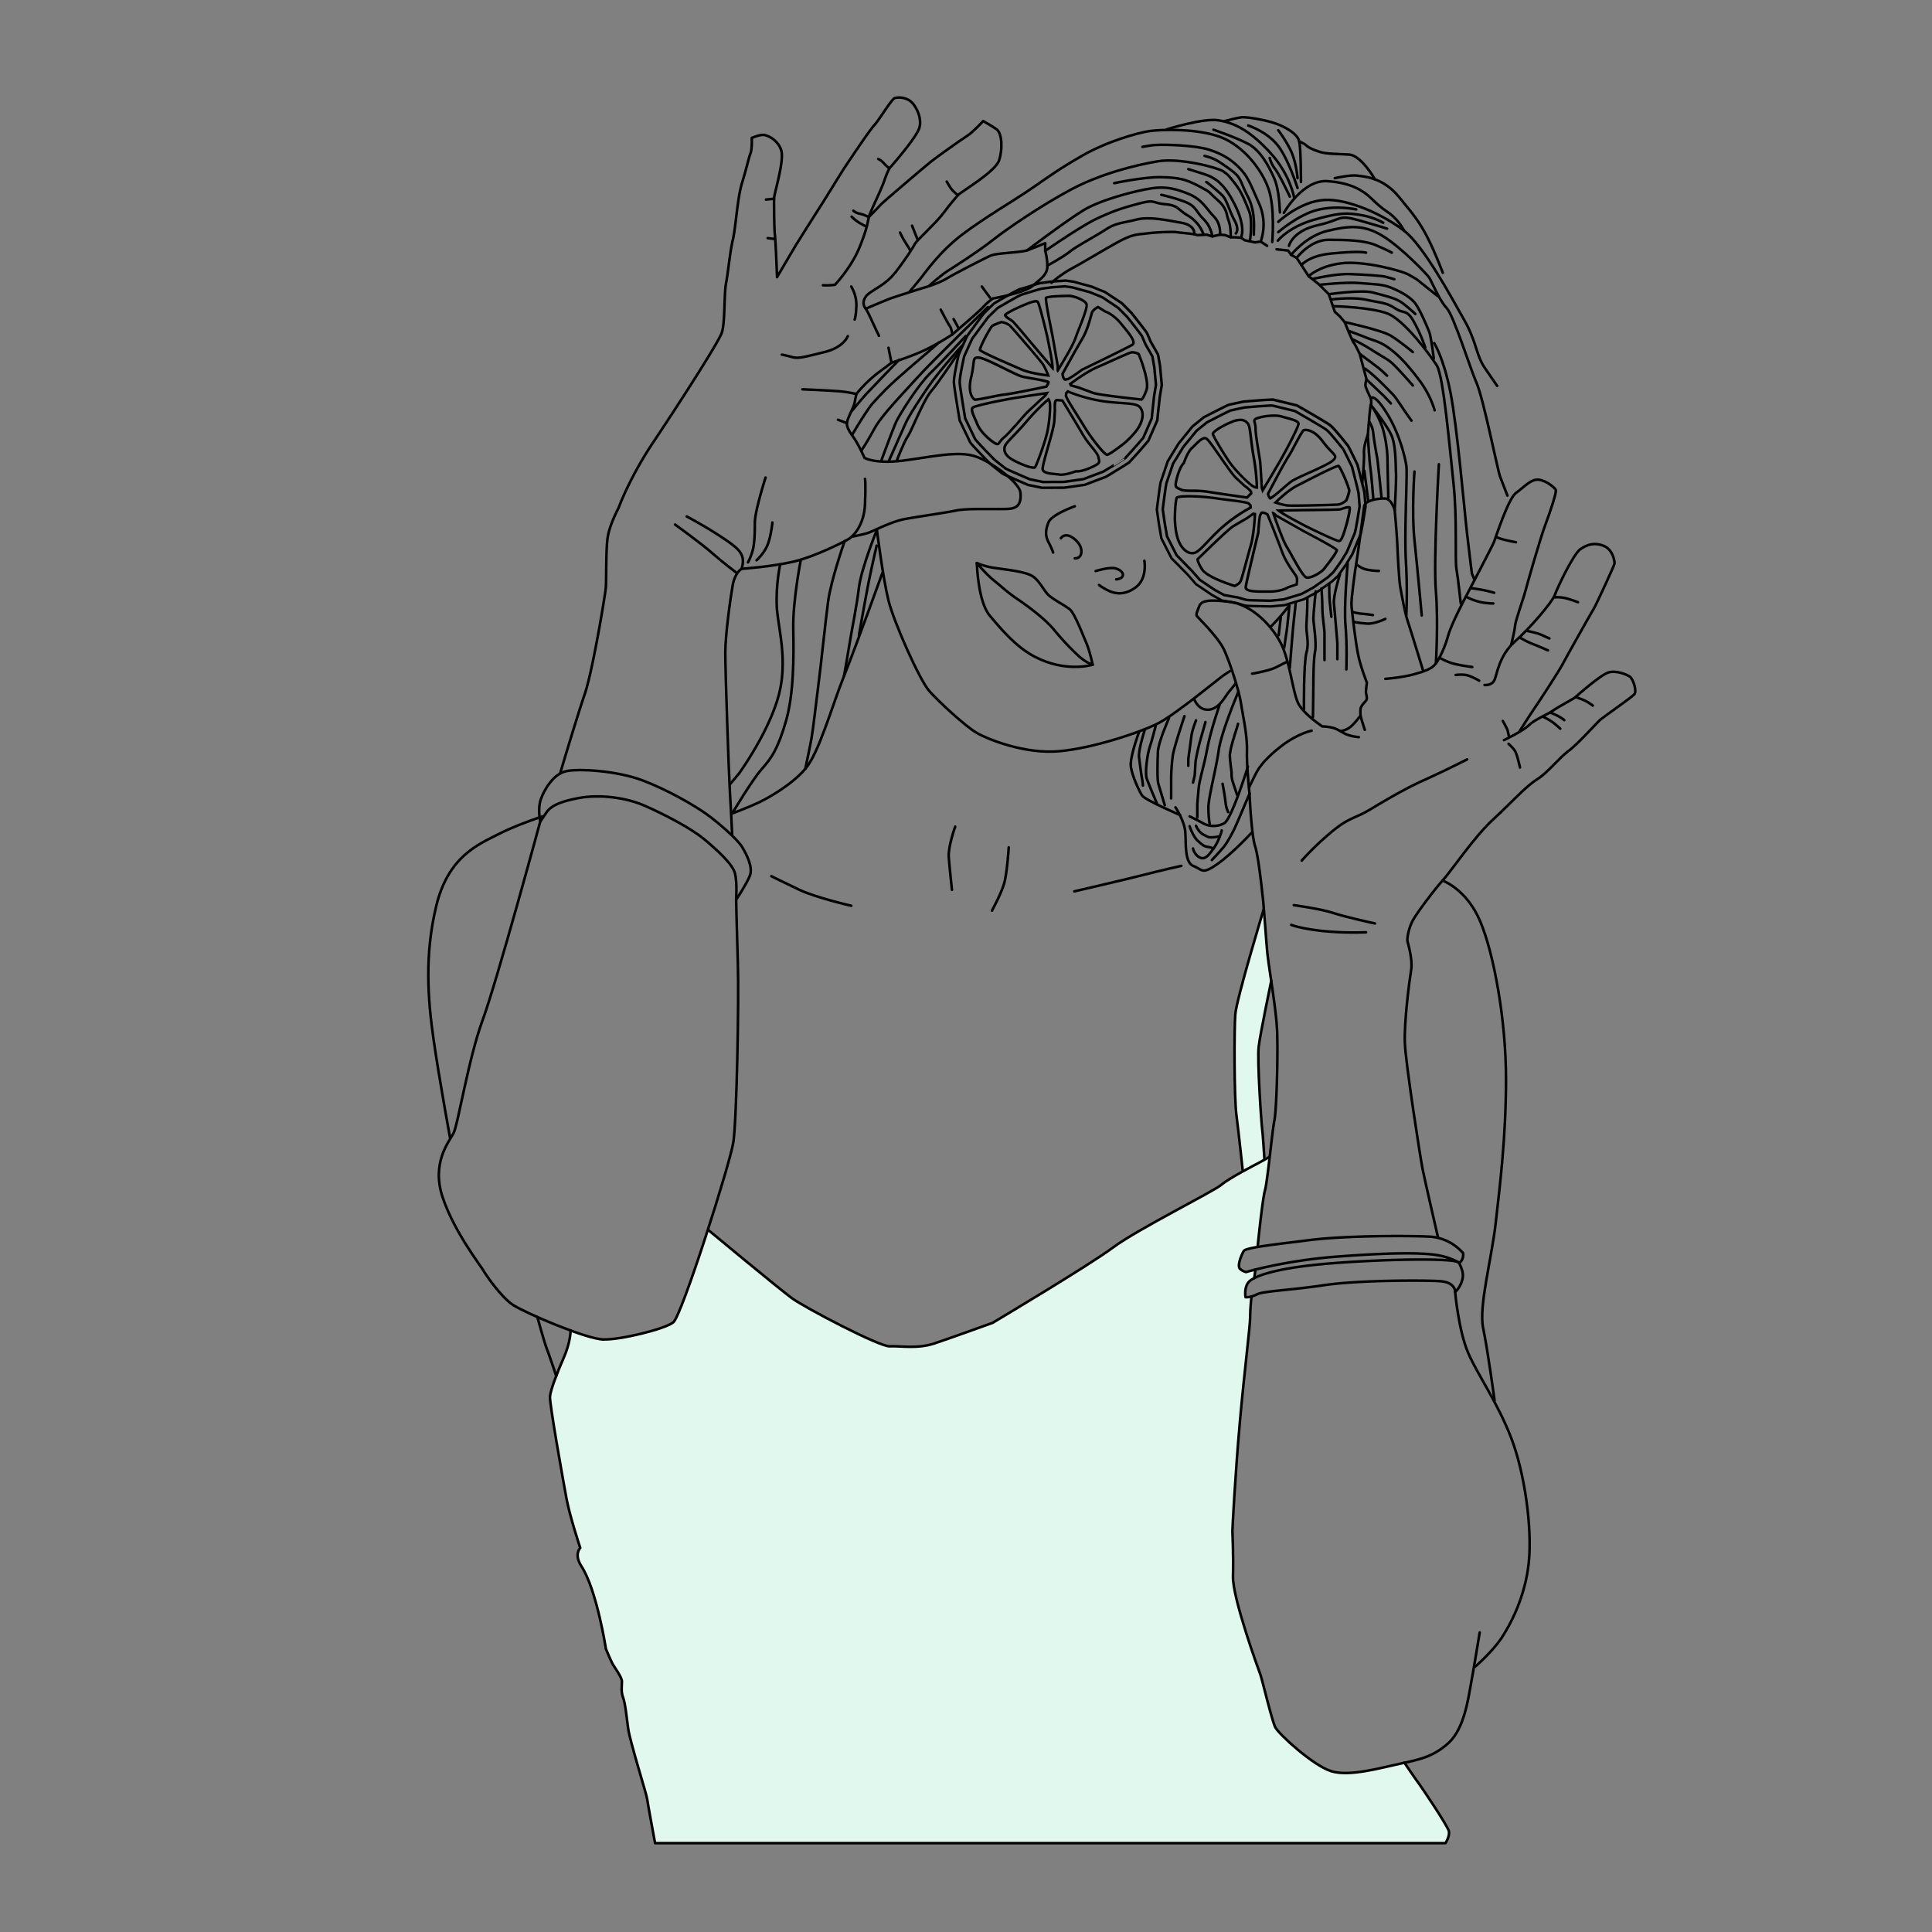 <?xml version="1.0" encoding="UTF-8"?> <svg xmlns="http://www.w3.org/2000/svg" id="Hintergrund" viewBox="0 0 1500 1500"><rect x="0" y="0" width="1500" height="1500" fill="#808080" stroke="none"/><defs><style>.cls-1{fill:#e0f8ee;}.cls-2{fill:none;stroke:#000;stroke-linecap:round;stroke-linejoin:round;stroke-width:2px;}</style></defs><g id="C-Vitamine-Wirkung"><path class="cls-1" d="M1124.89,1421.93c-.88-4-20.83-33.7-23.49-37.24s-11.09-16-11.09-16l-3.55.88c-14.63,3.11-39,10.2-53.2,5.77s-40.79-28.82-43.46-34.14-10.19-37.25-11.52-40.8-21.73-59.41-21.29-76.26-.44-33.25-.44-35.47,2.22-44.34,5.76-84.24,8-74.49,8-81.59a141.26,141.26,0,0,1,1.33-16.4l-4.33.77-.88-3.43,1.77-7.32,5.32-4.1.89-6.76-7.21,2-5.32-3,.44-5.54,3.66-8.65L976.58,968s3.55-36.69,5.54-43.67l3.11-25.61-3.51,1.93,0-.6s-1.33-21.28-1.77-23.5-3.57-47.12-2.86-61.44l1.42-10.38s3.76-18.52,4.32-22.84,4.43-19.06,4.43-19.06a120.36,120.36,0,0,0-2-12.75c-1.22-5.1-3.88-43-3.88-43s-6.43,20.4-10.2,32.7-12.08,47.89-12.08,47.89l0,.26,0,0c-.89,12-.89,64.29.88,78s4.88,43,4.88,43l.31.66c-6.31,3.48-13.54,7.71-16.71,10.43-6.21,5.32-65.18,34.58-84.25,48.77s-93.55,58.53-93.55,58.53-31.93,11.52-45.23,16-26.6,1.77-34.58,2.22-66.07-30.15-75.82-37.25-64.74-52.76-64.74-52.76L549,957c-10.88,33.69-22.72,67.12-26.2,69.9-6.65,5.32-41.23,13.75-54.53,13.3-4.66-.15-13.39-2.7-23.2-6.21l-2.08-.88c0,1.77-.44,10.2-5.32,21.28s-10.19,24.83-10.64,30.15,10.2,65.18,12.86,79.37S450.5,1202,450.5,1202s-5.1,5,.89,14.19c12,18.45,19.06,64.29,19.06,64.29s3.55,8.43,4.88,11.09,7.54,10.64,7.54,14.18-.89,7.54.89,12.42,2.66,14.63,4,24.39,14.18,50.54,14.63,54.09,6.21,34.58,6.21,34.58h613.64S1125.78,1425.92,1124.89,1421.93Z"></path><path d="M827.19,218.81l6.18.87,14,3.84,10.12,4.11,12.84,8.56,7.39,7.46s11.18,14.06,11.82,15.31,2.88,6.66,2.88,6.66l5.71,10,1.53,8.61L901,298.77l-1.57,9.39-1.24,11.4-.66,6.53-6.87,15.7-7.56,8.69-7.23,7.92s-17.23,10.85-18.14,11.1-15.72,5.92-15.72,5.92l-15.8,2.22-17.06.08-10.72-2.21s-18.55-8-19.53-8.65-9.23-7.33-9.23-7.33-15-15.27-15.64-16.71-8-16.69-8-16.69-4.13-24.56-4.44-29S745,277.05,745,276.5s6.73-15.12,6.73-15.12,12-16.43,12.88-17.41,7.81-7.6,7.81-7.6,17.63-10.51,20-11,14.71-4.56,15.63-4.62,8.45-1.15,8.45-1.15l5.72-.4,5-.35m0-2h-.14l-5,.34-5.72.41h-.14c-2.89.42-7.69,1.09-8.31,1.13s-1.87.41-8,2.32c-3.2,1-6.82,2.1-7.9,2.35-2.49.56-16.38,8.77-20.58,11.27a1.91,1.91,0,0,0-.35.27c-.72.68-7.06,6.71-7.95,7.74s-11,14.78-13,17.54a1.38,1.38,0,0,0-.2.33c-6.16,13.25-6.87,15.16-6.92,15.86-.05.36-.31,1.58-.56,2.76-1.48,7.05-3,14.85-2.81,18.13.31,4.47,4.29,28.18,4.46,29.18a2,2,0,0,0,.17.54c.08.16,7.38,15.25,8,16.65s9.08,10.2,16,17.28l.18.16c.85.68,8.34,6.72,9.35,7.41s12.87,5.84,19.87,8.85a2.4,2.4,0,0,0,.38.12l10.73,2.21a1.81,1.81,0,0,0,.4,0h0l17.06-.08a1.23,1.23,0,0,0,.27,0l15.8-2.22a1.7,1.7,0,0,0,.43-.11c5.59-2.14,14.75-5.62,15.55-5.86.31-.09,1.18-.33,18.67-11.34a1.9,1.9,0,0,0,.41-.34l7.23-7.93,7.59-8.72a2.08,2.08,0,0,0,.32-.51l6.88-15.69a2.1,2.1,0,0,0,.15-.61l.66-6.53,1.23-11.33L903,299.1a1.8,1.8,0,0,0,0-.52L901.64,284a.78.78,0,0,0,0-.16l-1.53-8.61a2,2,0,0,0-.23-.64l-5.65-9.88c-.39-.94-2.27-5.47-2.9-6.69s-8.64-11.37-12-15.64a2.09,2.09,0,0,0-.14-.17l-7.39-7.45a1.53,1.53,0,0,0-.31-.26L858.59,226a1.55,1.55,0,0,0-.36-.19l-10.11-4.11-.23-.08-14-3.84-.25-.05-6.19-.87-.27,0Z"></path><path class="cls-2" d="M832.83,223.19l13.38,3.67,9.66,3.93L868.14,239l7.06,7.13s10.69,13.43,11.3,14.62,2.75,6.37,2.75,6.37l5.45,9.54,1.47,8.23,1.32,13.91-1.49,9-1.19,10.9-.63,6.24-6.57,15-7.21,8.31-6.92,7.57S857,366.11,856.15,366.35s-15,5.66-15,5.66L826,374.13l-16.29.07-10.25-2.11s-17.73-7.62-18.66-8.27-8.82-7-8.82-7-14.31-14.59-14.94-16-7.67-15.94-7.67-15.94-3.95-23.47-4.25-27.71,3.27-19.19,3.23-19.72S754.81,263,754.81,263s11.48-15.69,12.3-16.63,7.47-7.26,7.47-7.26,16.84-10,19.11-10.55,14-4.35,14.93-4.42,8.08-1.09,8.08-1.09l5.47-.39,4.76-.33Z"></path><path d="M852.55,239.55l5.11,3.19a1.74,1.74,0,0,0,.48.22c.05,0,5.64,1.78,11.58,9.1l1.63,2c3.61,4.41,8.1,9.89,7.7,12.13,0,.15-.07.43-.63.76-4.64,2.74-38.22,18.95-38.56,19.11a3.37,3.37,0,0,0-.32.19c-4.3,3.17-9.66,6.79-10.94,7.19a8.94,8.94,0,0,0-1.33.23l-.1,0c-.07-.08-.16-.2-.28-.37a5.83,5.83,0,0,1-.86-2.89c1.54-2.8,10-18.29,14.85-26.42,3.74-6.28,5.67-13.13,6.94-17.67a30.15,30.15,0,0,1,1.27-4,12,12,0,0,1,3.46-2.82m.05-2.33s-3.93,2.05-5.21,4.09-2.84,12.6-8.23,21.66S824,289.91,824,289.91a7.93,7.93,0,0,0,1.2,4.52c.7,1,1.17,1.3,1.69,1.3s1.06-.25,1.92-.31c1.77-.12,11.88-7.57,11.88-7.57s33.94-16.37,38.71-19.19-1.76-10-8.17-17.86-12.55-9.75-12.55-9.75l-6.12-3.83Z"></path><path d="M879.26,274.51h0a10.41,10.41,0,0,1,4,1.07c2.53,6.14,7.83,21.12,5.94,26.72-1.53,4.5-2.73,6.25-3.26,6.86-9.67-1-33-3.63-37-5.1-5.27-1.93-11.27-4.17-11.27-4.17l-.17-.05-5.27-1.46c3.51-2.6,12.92-9.35,20.23-12.46,3.69-1.57,8-3.52,12.16-5.39,6-2.71,12.22-5.52,13.86-5.92a3,3,0,0,1,.83-.1m0-2a5.66,5.66,0,0,0-1.31.15c-3,.74-16.86,7.39-26.32,11.42s-22.08,13.77-22.08,13.77l1.22,2.22,6.15,1.7s6,2.23,11.28,4.17,38.29,5.29,38.29,5.29,1.92-.49,4.56-8.29-6.27-28.8-6.27-28.8a13.09,13.09,0,0,0-5.52-1.63Z"></path><path d="M829.33,305.07a119.94,119.94,0,0,0,27.8,7.53c5.22.68,9.66,1,13.58,1.28,6.62.48,11.4.82,13.25,2.6,2.94,2.83,2.83,8.15-.3,13.9-3.38,6.21-11.42,12.95-11.47,13-4.75,3.78-10.73,8-12.6,8.64-2.51-1.19-12.09-13.1-17.9-22.94-1.45-2.45-3.33-5.42-5.15-8.29-3-4.77-7.56-11.95-7.88-13.63l.12-1.51.55-.57m-.5-2.38-2,2.09-.19,2.31c-.19,2.32,8.68,15.17,13.3,23s16.39,24,19.6,24h.16c3-.57,13.72-9.12,13.72-9.12s8.37-7,12-13.6,3.53-12.83-.08-16.3-12.93-2.46-28-4.42a118.3,118.3,0,0,1-28.56-7.92Z"></path><path d="M820.66,311.59l3.6.32c2.32,3.8,11.66,19.17,15.5,25.81a81.21,81.21,0,0,0,7.13,9.91c2.34,2.91,4.54,5.65,4.87,7.24.1.48.21.93.31,1.35a5.3,5.3,0,0,1,.29,2.38c-.16.38-.78,1-2.87,2.11-7.63,3.85-11.73,4.26-13.14,4.26-.28,0-.44,0-.5,0a1.56,1.56,0,0,0-.41-.06,1.87,1.87,0,0,0-.71.16c-.07,0-6.42,2.48-10.84,2.48a8,8,0,0,1-1.26-.09c-1-.14-2-.24-3.2-.35-3.53-.34-8.86-.86-8.93-3s2.16-9.88,4.13-16.8c2.33-8.2,4.73-16.67,4.94-20.52.38-7,.48-8.32.48-8.33v-.28a22.72,22.72,0,0,1,.23-6.23l.38-.37m-.35.3h0m-.39-2.38-1.17,1.15c-1.16,1.14-.7,7.67-.7,7.67s-.09,1.24-.48,8.36-9.22,32.72-9.07,37.5,9,4.51,13.84,5.23a9.59,9.59,0,0,0,1.55.11c4.87,0,11.56-2.62,11.56-2.62a5,5,0,0,0,.9.06c1.75,0,6.17-.51,14-4.47,5.3-2.68,4.13-4.19,3.33-8s-7.79-10.09-12.23-17.76-16-26.7-16-26.7l-5.52-.5Z"></path><path d="M813.75,311.56a9.74,9.74,0,0,1,.33,1.16c.66,2.87-.28,15.25-2.05,23-1.7,7.49-7.58,23.69-9.15,26.33a2.22,2.22,0,0,1-.44,0c-2.8,0-9.63-2.57-15.56-5.85-4.85-2.68-6.89-6-5.74-9.36.54-1.59,3.23-4.41,6.64-8,2.79-2.93,6.26-6.56,10.2-11.18a165.5,165.5,0,0,1,15.77-16.14m.26-2.87a158.44,158.44,0,0,0-17.55,17.71c-9.33,10.93-16,16.36-17.22,19.81s-.15,8,6.67,11.76c5.44,3,12.9,6.1,16.53,6.1a2.27,2.27,0,0,0,1.93-.66c1.62-2.24,7.85-19.51,9.61-27.25s2.82-20.58,2-23.89-2-3.58-2-3.58Z"></path><path d="M810.72,306.48c-2.34,2.16-13.12,12.11-14.79,13.86-.52.54-1.68,1.88-3.3,3.73-4.16,4.74-11.12,12.69-13.8,14.85a17.48,17.48,0,0,0-3.51,3.82,5,5,0,0,1-.77,1,.51.51,0,0,1-.17,0l-.25,0c-1.87-.29-11.57-8-14.19-14.33-.53-1.29-1.09-2.53-1.62-3.73-1.46-3.28-3.46-7.77-2.33-8.47,2.68-1.66,23.8-5.94,33.45-7.43,7.61-1.18,9.52-1.52,9.84-1.58l11.44-1.69m4.19-2.64-16,2.36s-1.4.27-9.82,1.57-31,5.71-34.19,7.71.38,7.95,3.15,14.67,12.94,15.22,15.8,15.55l.49,0c2.32,0,2.08-2.33,5.7-5.25,3.86-3.1,15.48-16.86,17.3-18.75s15.13-14.18,15.13-14.18l2.4-3.71Z"></path><path d="M759,278.65h0l.67,0c3.19.21,12.11,4.63,19.27,8.19,6.56,3.25,12.22,6.06,15.15,6.7,1.93.42,4.53.87,7.28,1.35a106.8,106.8,0,0,1,11.48,2.37,10.63,10.63,0,0,1-1.11,2c-4.35.91-26.15,5.45-31.56,6-2.63.26-6.8,1.09-11.22,2-4.64.93-9.89,2-11.84,2H757c-1.51-1.09-4.58-5.8-2.08-15.86a77.35,77.35,0,0,0,1.72-9.88c.6-4.88.74-4.88,2.37-4.88m0-2c-5.39,0-3.13,4.56-6,16.28-3,12.27,1.57,17.26,3.23,18.21a2.22,2.22,0,0,0,.93.14c4,0,17.72-3.42,23.26-4,6.16-.61,32.53-6.18,32.53-6.18s2.6-3.37,2-4.92-14.23-3.26-20.35-4.6-28.31-14.5-34.72-14.94l-.8,0Z"></path><path d="M777.74,251.08c1.1.19,4.33.9,6.24,3,3.11,3.43,23.2,26.45,25.28,29.82a46.94,46.94,0,0,1,3.06,6.39c-4.69-.59-13.45-2-19-4.43-1.62-.73-3.81-1.68-6.35-2.78-7.31-3.17-22.11-9.59-25.07-11.76.79-3.34,7.53-16,9.14-17.5a34.73,34.73,0,0,1,6.69-2.74m-6.68,2.72h0m6.52-4.77s-5.9,1.83-7.75,3.2-10.63,17.76-10,19.84,24.41,11.94,32.64,15.61,22.86,5,22.86,5a65.33,65.33,0,0,0-4.41-9.79c-2.2-3.57-22.62-27-25.5-30.12s-7.88-3.7-7.88-3.7Z"></path><path d="M804.12,234.91h0c.7,0,.82.18.87.25,1.36,2.25,7,25.46,7.35,27.59,0,.28.17.87.42,2.07,1.91,9.21,2.82,14.68,3.21,17.91-3.37-4-8.61-10.1-12.78-15.05l-3-3.54c-9.47-11.26-12.79-15.13-13.78-15.85-.25-.18-.61-.4-1-.68a19.32,19.32,0,0,1-3.85-2.84c1.79-1.52,8.68-5,15.15-7.57,2.81-1.13,5.72-2.29,7.44-2.29m0-2c-2.1,0-5,1.17-8.18,2.43-4.83,1.93-16,7-16.57,9s4.77,4.8,5.89,5.61,9.63,11,16.4,19.06S817.88,288,817.88,288c1.64-1.89-3.27-23.88-3.57-25.63s-6.07-26-7.65-28.35a2.83,2.83,0,0,0-2.54-1.15Z"></path><path d="M830,230.71c3.75,0,11.82,3.4,12.65,5.79.68,2.05-3.55,12.71-5.59,17.84-1.2,3-2.33,5.88-3,7.88-1.48,4.56-8.08,15.74-11.82,21.89-.16-1.08-.73-4.31-2.27-13-.81-4.61-1.74-9.83-1.83-10.44,0-.19-.07-.48-.55-2.81-3.62-17.65-4.51-24-4.53-26,1.37-.46,5.31-1,15.68-1.16l1.16,0H830m0-2h-.14c-3.71.09-17.53.17-18.64,2s4.91,29.6,4.94,30.13,4.1,23.11,4.15,23.82-.61,3.94,1,4.71c0,0,12.44-19.84,14.62-26.55s9.9-23.2,8.57-27-10.73-7.13-14.54-7.13Z"></path><path d="M987.56,311.31a5.18,5.18,0,0,1,1,.05c1.53.41,18,4.39,18,4.39s21.6,12.4,25.22,15,13.35,15.39,13.81,15.71,7.41,14.81,7.41,14.81,5.06,19.71,5.28,21,.91,10.86.91,10.86-3.07,20.29-4.17,22.46-5.81,14.25-6.35,15-4.47,7.26-4.47,7.26l-3.33,4.67-2.89,4.07-4.59,4.23-11.86,8.38-9.6,5.2-14.76,4.49-10.45,1s-18-.28-19.34-.58-7-2-7-2L949,465.33l-7.63-4.28-12.13-8.17L923,445.71l-8-8.19-4.64-4.66-7.76-15.27-1.92-11.35-1.53-10.63s2.55-20.2,2.94-21.06,5.4-15.91,5.4-15.91L915.8,345l10.77-13.23,8.52-6.89s17.94-9.27,19.08-9.59,11.52-2.48,11.52-2.48,17.37-1.53,21.87-1.53m0-2c-4.54,0-21.33,1.47-22,1.54l-.23,0c-1.07.22-10.49,2.18-11.66,2.52s-12.68,6.24-19.45,9.74a1.46,1.46,0,0,0-.33.22l-8.53,6.88-.29.29-10.77,13.24a1.7,1.7,0,0,0-.15.22l-8.31,13.61a1.69,1.69,0,0,0-.19.41c-1.9,5.67-5,15-5.34,15.74-.14.29-.5,1.12-3.09,21.61a2,2,0,0,0,0,.54l1.53,10.62,1.93,11.4a1.91,1.91,0,0,0,.19.57l7.76,15.28a2.19,2.19,0,0,0,.36.5l4.64,4.66,8,8.14,6.22,7.13a1.83,1.83,0,0,0,.39.34l12.12,8.17.14.08,7.63,4.28a1.82,1.82,0,0,0,.64.23l11.21,1.91c1,.3,5.67,1.72,7,2s14.27.54,19.73.62h.21l10.45-1a1.77,1.77,0,0,0,.4-.08l14.76-4.48a2.54,2.54,0,0,0,.38-.16l9.6-5.21a2.12,2.12,0,0,0,.2-.12l11.85-8.38a1.56,1.56,0,0,0,.2-.16l4.59-4.22a1.69,1.69,0,0,0,.28-.32l2.89-4.07,3.33-4.67.08-.13c1.51-2.49,4-6.63,4.39-7.13s.87-1.71,3.31-7.67c1.27-3.1,2.71-6.62,3.2-7.6,1.15-2.28,3.62-18.23,4.35-23.07a1.61,1.61,0,0,0,0-.44c-.07-1-.7-9.7-.93-11.05s-4.46-17.86-5.31-21.16a2.35,2.35,0,0,0-.14-.37c-6.32-13.16-7.35-14.92-7.86-15.41-.24-.27-1-1.24-1.77-2.18-4.51-5.63-9.55-11.78-12.23-13.69-3.65-2.6-24.5-14.57-25.38-15.07a1.83,1.83,0,0,0-.53-.21c-.16,0-16.46-4-18-4.38a5.86,5.86,0,0,0-1.48-.12Z"></path><path class="cls-2" d="M1031,448.16l-11.32,8-9.18,5-14.11,4.28-10,.93s-17.16-.26-18.48-.55-6.66-1.91-6.66-1.91L950.4,462,943.12,458l-11.59-7.8-6-6.85-7.66-7.83L913.46,431l-7.41-14.6-1.84-10.84-1.46-10.15s2.44-19.31,2.81-20.13,5.16-15.2,5.16-15.2l7.94-13L929,334.45l8.14-6.58s17.14-8.85,18.23-9.17,11-2.37,11-2.37,20.36-1.79,21.82-1.4,17.19,4.19,17.19,4.19,20.64,11.85,24.1,14.3,12.76,14.71,13.19,15,7.08,14.14,7.08,14.14,4.84,18.83,5,20.07.86,10.37.86,10.37-2.93,19.39-4,21.47-5.56,13.62-6.07,14.34-4.28,6.93-4.28,6.93l-3.17,4.47-2.77,3.89Z"></path><path d="M980.23,398.8h0m-.12.24a3.7,3.7,0,0,1,.45,0,5.84,5.84,0,0,1,2.78,1.16c1.19,3,7.78,19.35,11,28.25,2.48,6.88,6.55,12.72,9.24,16.58a28.69,28.69,0,0,1,2.26,3.49,12.34,12.34,0,0,1,0,4.47l-5.72,1.92a2,2,0,0,0-.46.22s-5,3.18-14.16,3.18h-2.81c-5.69,0-12.78,0-14.26-1.75-.1-.11-.28-.33-.18-1,.83-5.32,9.62-41.56,9.71-41.93a1.49,1.49,0,0,0,0-.36c.29-5.34.89-11.78,1.39-13a8.22,8.22,0,0,0,.67-1.18l.05-.08h0m-.71,1.21h0m.71-3.21c-1.75,0-1.5.89-2.42,2.19s-1.7,14-1.7,14-8.89,36.62-9.74,42.09,8.83,5,19,5h.25c10,0,15.26-3.51,15.26-3.51l6.84-2.29s.91-4.34.15-6.62-7.94-10.2-11.52-20.12S985,399,985,399a7.92,7.92,0,0,0-4.26-1.94l-.63,0Z"></path><path d="M973.29,399.92c-.22,4.36-1,15.92-3.22,23.55-1.12,3.85-2.36,8.4-3.55,12.81-1.72,6.37-3.5,13-4.22,14.47s-2.63,2.53-3.8,3.08c-6.35-1.94-21.29-7.35-24.41-12.37-2.51-4-3.1-6.08-3.24-6.87,6.91-6.84,23.75-23.19,27.44-25.36,4.84-2.85,10.38-6.06,10.38-6.07a.67.67,0,0,0,.14-.09l4.48-3.15m-.42-2.16-5.21,3.68s-5.54,3.21-10.38,6.06-28.4,26.23-28.4,26.23-.84,1.79,3.51,8.79S958.63,456,958.63,456s4.17-1.59,5.48-4.35,5-17.71,7.88-27.58,3.37-25.8,3.37-25.8l-2.49-.47Z"></path><path d="M923,384.29v2a155.72,155.72,0,0,1,20.57,1.5c2.81.43,6.29.87,9.67,1.29,5.6.69,14,1.74,15.54,2.56l1.08,1.05.1.79a118.87,118.87,0,0,0-23.46,16.7c-3.84,3.6-6.91,6.83-9.61,9.67-4.57,4.82-7.88,8.29-10.42,8.59a6.47,6.47,0,0,1-.76.05c-3.83,0-7.49-3.4-9.8-9.1-2.65-6.55-2.75-17.05-2.75-17.11.09-6.06.61-13.34,1.31-15.21.51-.21,2.44-.78,8.53-.78v-2m-8.42,2.54h0m8.42-2.54c-5.32,0-9.55.43-10.18,1.58-1.45,2.65-1.66,16.38-1.66,16.38s.07,10.89,2.9,17.89c2.64,6.54,7,10.35,11.65,10.35a8.22,8.22,0,0,0,1-.06c5-.59,10.11-8.43,21.17-18.79a118.09,118.09,0,0,1,24.25-17l-.36-2.85-1.67-1.62c-1.67-1.62-17.23-2.92-26.21-4.32A157.94,157.94,0,0,0,923,384.29Z"></path><path d="M935.47,341.16a1.23,1.23,0,0,1,.78.28c1.61,1.24,6.26,7.94,10.37,13.86,4.85,7,9.87,14.23,12.71,16.84,5.15,4.72,6.13,5.65,6.14,5.65a1.18,1.18,0,0,0,.21.18,22.3,22.3,0,0,1,4.67,4.14l0,.53-2.53,2.57c-4.41-.62-22.22-3.15-29.78-4.4A80.3,80.3,0,0,0,925.9,380c-3.73,0-7.26-.08-8.7-.83-.43-.23-.84-.43-1.23-.62a5.33,5.33,0,0,1-2-1.29c-.2-.36-.32-1.27.19-3.56,2.25-10,5.13-13,5.39-13.23a1.69,1.69,0,0,0,.63-.93c.72-2.21,3.18-8.48,5.82-10.86.73-.66,1.5-1.43,2.31-2.25,2.23-2.23,5.28-5.3,7.18-5.3m-15.93,19.32h0m15.93-21.32c-3.53,0-7.8,5.33-10.83,8.06C921,350.5,918.26,359,918.26,359s-3.48,2.77-6.07,14.34c-1.3,5.8.61,5.86,4.09,7.68s12.74.38,21.48,1.82,30.81,4.54,30.81,4.54l3.9-3.95-.15-1.62c-.15-1.63-5.48-5.42-5.48-5.42s-.9-.86-6.16-5.67-19.42-27.91-23.21-30.82a3.22,3.22,0,0,0-2-.69Z"></path><path d="M962.87,327a5.86,5.86,0,0,1,5.36,2.73c.89,1.43,1.36,5.3,1.95,10.2.49,4,1.1,9,2.16,15a167.48,167.48,0,0,1,2.47,22.42,7.54,7.54,0,0,1-1.11-.47c-2.64-1.31-11.6-9.9-16.47-16.18-4.71-6.08-13.51-20.94-14.54-23.8.75-1.5,6.59-5.46,14.66-8.65a15.16,15.16,0,0,1,5.52-1.23m0-2a17.16,17.16,0,0,0-6.26,1.37c-7.25,2.87-16.63,8.13-15.92,10.8s10.09,18.46,15,24.73,14.11,15.24,17.16,16.75a7.24,7.24,0,0,0,3.11.92,1.61,1.61,0,0,0,.94-.21,159.58,159.58,0,0,0-2.55-24.8c-2.52-14.15-2.46-22.78-4.38-25.88a7.85,7.85,0,0,0-7.06-3.68Z"></path><path d="M989.08,323.7h0a22.13,22.13,0,0,1,6.11.72c1.33.41,2.64.77,3.92,1.12,3.45.95,8.19,2.25,8,3.58-.42,3.12-10.51,22.16-15.48,30.56-3.93,6.63-4.87,8.32-5,8.61l-6,9.91c-.18-3.18-1-17.82-1.32-20.23-.09-.74-.38-2.49-.78-4.91-1-6.23-2.76-16.65-2.72-20.1a17.32,17.32,0,0,0-.73-5.13,5.81,5.81,0,0,1-.26-1.22,1.18,1.18,0,0,1,.27-.32c.89-.79,7.1-2.59,14-2.59m0-2c-6.54,0-13.85,1.69-15.36,3.15-2.07,2,.16,3.14.11,8.09s3.2,22.66,3.51,25.27,1.35,20.69,1.35,20.69l1.34,4.21,8.31-13.83s.68-1.25,5-8.58,15.24-27.55,15.74-31.32-6.38-4.75-13.33-6.87a23.59,23.59,0,0,0-6.69-.81Z"></path><path d="M1012.68,334.83h0m1,0h0c1.85,0,6.77.83,12.52,8.56a79.34,79.34,0,0,0,6.54,7.61c3.49,3.66,3.49,3.66,1.83,5.42-2.2,2.33-11.27,6.41-18.57,9.69-6.67,3-12.44,5.6-14.79,7.46-1.56,1.22-3.55,2.94-5.67,4.77a107,107,0,0,1-9.11,7.36,10.07,10.07,0,0,1-.89-2.16c2.06-3.94,12.39-23.67,15.41-28.18,1.47-2.2,3.48-6,5.6-9.93,2-3.74,5-9.32,6.06-10.49a4.54,4.54,0,0,1,1.07-.11m0-2a5.71,5.71,0,0,0-2,.3c-1.78.68-9,16-12.4,21.11s-15.88,29.06-15.88,29.06,1,4.15,2.56,4.64l.14,0c2,0,11.53-9,16.33-12.82s29.18-12.67,33.58-17.35-.67-5.46-8.21-15.6c-5.81-7.79-11.16-9.36-14.13-9.36Z"></path><path d="M1039.29,362.72h0m-.49.08c2.08,2.74,7.57,16,7.73,18.17a34.83,34.83,0,0,1-2.14,6.92c-.84.73-3.44,2.77-6.28,2.91-3.55.18-22.78.76-33,.76a59,59,0,0,1-6-.16,45.84,45.84,0,0,1-6.89-1.69c3.44-3.25,10.06-9.15,15.48-11.86,1.59-.79,3.72-1.88,6.18-3.14,7.09-3.64,21.45-11,25-11.91m.46-2.08c-3.21,0-24.72,11.44-32.53,15.34-8.07,4-18.34,14.51-18.34,14.51a65.54,65.54,0,0,0,10.37,2.82c.94.12,3.24.17,6.3.17,10.49,0,29.85-.6,33.16-.76,4.27-.22,7.86-3.74,7.86-3.74s2.33-5.72,2.44-8-7-19.49-9-20.29a1,1,0,0,0-.26,0Z"></path><path d="M1046.87,394.83c0,2.37-1.67,9.87-3.77,16.5-.86,2.7-2.45,7.71-3.66,7.71h0c-2.6-.37-24.12-10.76-26-11.83l-1.86-1c-8.33-4.37-13.13-7.14-15.88-8.88,5.19-.1,13.27-.25,19.74-.33l4.65-.05c14.7-.17,19.79-.28,21-.59.31-.08.7-.21,1.2-.38a19.24,19.24,0,0,1,4.64-1.16m.05-2c-2.12,0-5.41,1.34-6.4,1.61-1.33.35-14.63.44-25.13.57s-25,.43-25,.43c.42,2.47,20.52,12.63,22.06,13.51s23.93,11.8,26.77,12.08h.25c2.67,0,4-4.3,5.56-9.11s4.77-16.78,3.6-18.48a1.94,1.94,0,0,0-1.68-.62Z"></path><path d="M990.62,401.3c.93.55,3.73,2.13,11.48,6.5,4.09,2.3,8.71,4.9,9.24,5.22.16.11.42.25,2.53,1.36,15.93,8.41,21.38,11.72,22.92,13-.51,1.35-2.61,4.72-9,12.86l-.72.9c-1.77,2.26-8.39,6.29-11.8,6.29a2.15,2.15,0,0,1-.76-.11c-2-.78-7.57-10.82-10.24-15.65-1.57-2.84-3.06-5.53-4.19-7.31-2.58-4-7-16.24-9.41-23m-2.84-4.19a1.39,1.39,0,0,0-.66.15s7.43,22.2,11.22,28.15,11.65,22.37,15.43,23.76a4.41,4.41,0,0,0,1.45.23c4.23,0,11.34-4.46,13.37-7,2.3-2.92,11-13.65,10.28-15.69s-26-15-26.42-15.3-20.46-11.5-21-11.91-2.14-2.34-3.64-2.34Z"></path><path class="cls-2" d="M834.48,433.51s5.32.45,5.09-5.81-7.53-11.82-11.08-12a5.08,5.08,0,0,0-4.88,2.22"></path><path class="cls-2" d="M850.66,443.37s11.08-3.54,15.74-2,6.21,4.21,5.1,6.21-4.88,2.21-4.88,2.21"></path><path class="cls-2" d="M834.48,393.05s-18,6.43-20.4,12.42-2.66,10.41,0,15.51a56,56,0,0,1,3.57,8"></path><path class="cls-2" d="M888.49,435.34s2.52,13.87-6.79,20.71-16.73,4.4-20.45,2.84a46.36,46.36,0,0,1-7.93-4.65"></path><path class="cls-2" d="M814.74,462.61c4.92,3.95,12,7.43,15.75,10.39s10,19.37,12.85,26,5,17.07,5,17.07-4.81-1.18-11.23-7.09a200,200,0,0,1-18.26-19.42c-6.42-8.06-19.27-17.9-28.38-24.06-8.67-5.86-11.89-9.29-18.54-14.61s-13.53-13.77-13.53-13.77a56.69,56.69,0,0,0,14,3.85c8.43,1.28,22.19,2.6,28.4,5.9S810.58,459.27,814.74,462.61Z"></path><path class="cls-2" d="M758.43,437.14s.67,29.73,10,40.82,20.75,24.61,35.1,32c24.39,12.64,44.86,6.09,44.86,6.09"></path><path class="cls-2" d="M533.19,401s11.64,6,24.94,14.63,16.3,11.64,18,16-.33,10-.33,10,23.94-1.66,40.57-5.65,38.24-15,42.23-17.29,12.31-11,13-27.27,0-19.62,0-19.62"></path><path class="cls-2" d="M661.55,416.66s8.65-1.66,12.64-3S691.82,405,702.46,403s30.26-4.66,39.9-6.65,33.59-.67,41.24-1.33,9.31-5.33,8.64-12.64S771,359.13,757.66,354.48s-32.92,0-55.54,3-30.92-2-30.92-2a132.59,132.59,0,0,0-7-13.63c-3-4.66-7-9.31-6.65-13.3s5.32-12.31,6-16,1.33-6.66,1.33-6.66a103.2,103.2,0,0,1,16.63-16.29c9-6.65,10.64-8,10.64-8s16.29-5,27.6-10.64a189.6,189.6,0,0,0,19.62-11.31s20.46-17.38,24-21.33a45.86,45.86,0,0,1,7.56-6.6s24.61-4.33,30.59-9.65,12-8.64,11.64-16a45.8,45.8,0,0,0-1.66-11.3v-6s-9.31,4-14.3,5.65-23.28,2-27.93,4-27.94,14-33.92,17.63-14.63,6.32-17,7-23.28,7.32-26.94,8.65-19.28,8-19.28,8,1,1,4.65,9,5.65,12,5.65,12"></path><path class="cls-2" d="M623,302.27s16.29.66,25.94,1.33a94.67,94.67,0,0,1,16,2.32"></path><line class="cls-2" x1="650.58" y1="325.88" x2="657.56" y2="328.54"></line><path class="cls-2" d="M658.23,261s-3,8.65-18,12.31-20.28,5.32-24.94,4-8.31-2-8.31-2"></path><path class="cls-2" d="M594.38,370.77s-8.31,25.94-8.31,34.92-.34,16.62-1.67,21.61a48.84,48.84,0,0,1-3.65,9.31"></path><path class="cls-2" d="M599.7,405.69s-1.33,13-4.65,19.28a36.44,36.44,0,0,1-7.65,10"></path><path class="cls-2" d="M672.2,239.75s-3.66-3.66-.34-9,14.63-8,23.61-19.62,13.31-19,15-22,16.29-16,21.95-23.61,9.31-11.64,11.3-14,28.93-18,31.93-26.94,2.32-21.28-2-24.28-10.31-6.31-10.31-6.31-8.31,9-12.63,11.63-24.28,17-27.61,19.62-37.91,31.93-39.57,33.92-9,9.31-9,9.31"></path><path class="cls-2" d="M638.94,221.46a55.22,55.22,0,0,0,9.31-.33s12.64-13.31,19-28.93,6.32-19.62,7.31-23.62,9.65-21.28,12-28.26,4-9.64,4-9.64,21-23.62,23.27-31.6-3.32-18.29-7.65-21a15,15,0,0,0-11.3-2c-2.66.66-12.64,17.62-16,21s-20.62,29.26-23.28,33.25-14,22.62-17,27.27-19,29.93-21,33.26-14.3,24.27-14.3,24.27-1-26.6-1.66-32.59-.67-24.27-.67-28.26,8-28.94,5.65-37.25-10.64-12-13.63-12.3-9.31,2.32-9.31,2.32.33,8.65-1,12-3,11.3-6.65,23.27-4.65,33.59-7,43.57-3.66,25.27-5.32,33.92-.67,30.92-3.33,38.57-33.92,56.2-52.87,84.47-27.27,51.54-27.27,51.54-7.21,13.3-8.54,23.5-.88,32.37-1.33,38.13-10.19,64.74-16.4,82.91S435,600.11,435,600.11"></path><path class="cls-2" d="M660.89,222.46a28.29,28.29,0,0,1,4,15c-.33,8.31-1.33,10.64-1.33,10.64"></path><line class="cls-2" x1="594.71" y1="154.95" x2="601.03" y2="154.29"></line><line class="cls-2" x1="596.04" y1="184.88" x2="601.36" y2="185.54"></line><path class="cls-2" d="M681.84,123.36a15.49,15.49,0,0,1,4.32,3.32,30.25,30.25,0,0,0,4.33,4"></path><path class="cls-2" d="M662.55,163.6a10.23,10.23,0,0,0,5,2.32,29.6,29.6,0,0,1,7,2.66"></path><path class="cls-2" d="M661.22,168.25a36.2,36.2,0,0,0,5.32,4.33c2.66,1.66,6,3.32,6,3.32"></path><path class="cls-2" d="M735.05,141s3,5.32,4.32,6.65,4.32,4,4.32,4"></path><line class="cls-2" x1="708.11" y1="175.24" x2="712.1" y2="185.21"></line><path class="cls-2" d="M698.8,180.56a65.62,65.62,0,0,0,3.32,6.31c1.67,2.67,4.33,7,4.33,7"></path><line class="cls-2" x1="762.31" y1="222.46" x2="768.63" y2="231.1"></line><path class="cls-2" d="M730.39,240.41s5.65,11,7,12.64,2,6.65,2,6.65"></path><line class="cls-2" x1="740.37" y1="247.73" x2="744.36" y2="255.05"></line><line class="cls-2" x1="689.82" y1="270.01" x2="692.15" y2="281.65"></line><path class="cls-2" d="M419.46,637.8s-2.21-9.75.45-17.29,9.75-19.51,19.51-21.73,39.46-.44,59.41,7.1,40.35,19.51,49.66,26.16,23.94,19.51,27.49,25.27,8.87,16,6.21,22.61-10.64,18.62-10.64,18.62.88-13.3-.89-20.39-13.3-17.74-23.94-26.6-32.37-20-46.56-26.16-34.58-8.87-51-5.77c-13.64,2.58-21.28,5.77-24.83,11.09S419.46,637.8,419.46,637.8Z"></path><path class="cls-2" d="M575.76,441.6s-5.1,2.88-6.87,12.64-5.77,38.57-5.77,52.76,2.66,92.67,3.55,107.3,1.77,33.7,1.77,33.7"></path><path class="cls-2" d="M524.1,407.24s20.84,15.07,28.82,22.17,18.63,15.07,18.63,15.07"></path><path class="cls-2" d="M983.79,190.87l-5-3.33-4.32.66-8-1.66-3-2-4.65-.34h-3.33l-4.32-1.66-4-.33-6,1.33-4.32-1.33-7,.33s-1.66-.33-2.66-.66-12.3-1.33-14-1.67-15.3,0-22.61,1-10.65,0-24.28,7.65-25.61,15-34.25,19.62a88.79,88.79,0,0,0-15.67,11.07"></path><path class="cls-2" d="M987.78,187.87s2.32-26.6-3-41.57-19.62-33.25-37.24-39.9-45.23-6-54.87-4.66-33.59,8.32-52.21,19-25.6,16-39.57,25.6S765,168.58,747.35,181.89s-28.6,29.26-32.59,34.25-8.31,10-8.31,10"></path><path class="cls-2" d="M978.8,187.54a40.08,40.08,0,0,0-1-28.93c-6.65-15-8.65-20.62-14-26.6s-12.3-11.64-24.6-15.63-38.58-4.33-43.9-3.66-8.31,1.33-8.31,1.33"></path><path class="cls-2" d="M973.48,182.22c-.33-2,2-17-4.66-29.6s-4.32-14.3-14-21.28-12-8.31-19.62-10.31"></path><path class="cls-2" d="M970.48,186.87s2.33-15.62-.66-22.94-5.65-14.63-10.64-21-5.65-7.32-9.65-10-33.25-10.64-50.87-7.65S854.43,135,831.82,147,781.93,177.56,771,186.21s-29.6,20.62-34.92,23.94-14.63,11.64-14.63,11.64"></path><path class="cls-2" d="M963.5,184.55s4-7.32-4-24-15-22.28-24.27-25.27-12.64-4-12.64-4"></path><path class="cls-2" d="M959.51,181.22s3-2.66-1-10-6-16-9.31-19.29-6-5.32-8.31-7.32a51.53,51.53,0,0,0-4.32-3.32"></path><path class="cls-2" d="M955.52,184.21s.33-8-1.66-13-.67-9-8.65-16-3.66-5-14.3-10.64-16-6.65-29.26-7-36.58,4.65-36.58,4.65"></path><path class="cls-2" d="M947.21,182.22s1-8.31-4.66-14-9-13.3-19.62-17.62-18-6-29.26-4.33-38.91,8.65-52.54,17-43.9,31.26-43.9,31.26"></path><path class="cls-2" d="M941.22,183.55a24.23,24.23,0,0,0-7-13.63c-6.32-6.32-5.32-10.31-16.3-14a141,141,0,0,0-16.29-4.66"></path><path class="cls-2" d="M934.24,181.55a28,28,0,0,0-11.64-14c-8.65-5-7.32-8-18-9s-7.31-4-20.95-.33-19.29,5.65-31.59,11.3-40.57,25.28-40.57,25.28"></path><path class="cls-2" d="M927.25,181.89s1.33-7-10.3-9-24.61-5-34.92-2.33-15.63,2.33-23.61,7.65-22.28,12.64-27.6,17-17.63,11-17.63,11"></path><path class="cls-2" d="M745.35,272s-16,24.27-22.28,31.59-15.29,30.92-18.29,35.25-8.31,18.29-8.31,18.29"></path><path class="cls-2" d="M749.68,261s-18.62,20.29-27.6,28.93-24,32.26-26.61,38.24-11.3,29.6-11.3,29.6"></path><path class="cls-2" d="M747,268.35s-16.63,17.95-26.94,32.92-15.63,24.27-16.63,26.6-13.3,29.93-13.3,29.93"></path><path class="cls-2" d="M767,238.42s-44.23,42.9-55.2,55.2-26.94,28.27-32.92,39.24-9.65,16.29-9.65,16.29"></path><path class="cls-2" d="M728.73,266c-.34,1-31.59,26.6-41.24,36.58s-11,11.31-16,18.95-9.64,15.63-9.64,15.63"></path><path class="cls-2" d="M698.13,279.32s-21.94,22.61-25.6,26.6-11.31,13.31-11.31,13.31"></path><path class="cls-2" d="M954.86,521.08s-3.66,2.33-6,4S913,554.33,899.65,561.32s-50.88,19.62-77.48,21.94S767,574,758.32,569s-29.59-24.27-36.91-32.58-27.27-52.88-31.59-70.17-9-54.87-9-54.87-12.19,30-14,45.11-5.32,31.49-6.65,39.91-4.87,28.38-4.87,28.38"></path><path class="cls-2" d="M605.69,438.28a143.91,143.91,0,0,0-2.66,31c.44,16.85,9.31,42.57,1.33,71.39s-30.6,59.86-30.6,59.86L566.67,609"></path><path class="cls-2" d="M621.65,435.17s-6.21,31.48-5.76,53.21.44,50.54-5.77,71.83S599,588.58,591.5,597s-23.06,34.58-23.06,34.58,12.86-4.87,20.4-8.42S614.56,609.42,625.2,597s20.39-47.89,30.15-72.27,29.7-79.81,29.7-79.81"></path><path class="cls-2" d="M655.79,420.1s-10.64,30.15-12.86,47-5.32,47.44-7.54,64.73-4,33.7-5.32,41.24S625.2,597,625.2,597"></path><path class="cls-2" d="M680.62,423.64s-4,17.3-6.21,28.38-7.54,41.24-7.54,41.24"></path><path class="cls-2" d="M976.47,967.46s3.66-36.36,5.65-43.34,5.66-46.56,7.32-54.21,3-53.87,2-71.49-6.65-48.89-7.64-60.19-3-39.57-3.33-41.24-3-30.59-6-39.9-4.33-40.9-4.33-40.9-2.33-21-2-33.26S964.83,555,963.5,546s-8.31-30.93-13-41.24-20.62-25.27-21.28-26.6,0-2.66,1.66-7,5-6,23-4,33.58,18.62,40.57,32.25,9.31,38.58,13.63,46.89S1026.68,564,1026.68,564a33.35,33.35,0,0,1,9,1.33c4,1.33,7,4,11,5.32a39.68,39.68,0,0,0,8.31,1.66"></path><path class="cls-2" d="M1018.37,567.3s-10.64,2-23.61,12-17.29,17-18.62,19.29-6.32,12.64-6.32,12.64"></path><path class="cls-2" d="M972.15,523.07s13.63-2.32,18.62-5,8.65-4.33,8.65-4.33"></path><path class="cls-2" d="M1059.61,566.64l-2-6.32c-2-6.32-1.33-7-1.33-9.65s4-6,4.66-7.31,0-3.33-.34-5.32.67-8,.67-8-5-12.31-7-22.62-4-28.26-4-28.26-.66-5.32-1-9.31,3-28.93,3.66-31.93,5.65-40.23,6.19-44.84,11.43-6.37,16.42-6,7.31,9,7.31,9,1.67,18.29,2,26.27,1.33,28.27,2.33,33.59,3.32,19,5.65,25.94,12,38.57,12,38.57"></path><path class="cls-2" d="M1041,567.63a17,17,0,0,0,8-3.65,64.11,64.11,0,0,0,7-8"></path><path class="cls-2" d="M1075.57,527.06s13.3-1,22.61-3.65,13.63-4.33,16.63-8.32,7.31-13.3,9.64-21.94,13.64-29.93,13.64-29.93S1158.7,424,1160,420.65s11-33.59,17-37.91,11.64-11,17.63-10.31,12.63,6.32,13.3,8-4,16-8,26.61-14,45.56-15.63,51.87-7.65,22.62-8,26.94-3,14.63-3,14.63"></path><path class="cls-2" d="M1070.58,443.26a53.55,53.55,0,0,1-9.31-1,17.83,17.83,0,0,1-8.31-4.33"></path><path class="cls-2" d="M1075.57,480.51s-8.32,4-14,3.66a89.09,89.09,0,0,1-10.64-1.33"></path><path class="cls-2" d="M1065.92,477.52s-4.32-.67-8.31-1a39.92,39.92,0,0,1-7.32-1.33"></path><path class="cls-2" d="M1139.08,589.58s-18.29,9.31-33.25,16-30.59,16-42.23,23-16.63,6-30.93,18.29a218.64,218.64,0,0,0-22,21.28"></path><path class="cls-2" d="M1161.7,417a44.53,44.53,0,0,0,7.31,2.33c4.32,1,8,1.66,8,1.66"></path><path class="cls-2" d="M1141.74,456.57s7.65,1,12,2,6.32,1.66,6.32,1.66"></path><path class="cls-2" d="M1138.09,463.22a50.45,50.45,0,0,0,11.63,4.32,58.28,58.28,0,0,0,9.65,1"></path><path class="cls-2" d="M1152.61,531.83s5.76.67,7.76-4,3.54-18.84,15.74-29.71,29-30.59,31-36.13,14.41-31.93,20-35.7,11.08-5.32,18.17-2.43,8.43,12.19,8.21,13.74-14.19,31.92-16,34.81-21.73,38.35-24.39,43.45-17.51,27.93-21.51,33.7-12.19,18.84-12.19,18.84"></path><path class="cls-2" d="M1130.22,524.07s5.54-.89,9.75.44a42.08,42.08,0,0,1,8.42,4"></path><path class="cls-2" d="M1167.68,574.62s14.86-7.1,19.29-11.53,14.63-8.42,18.62-11.31,16.41-9.31,17.74-10.64,19.51-17.29,25.49-19.06,14.19,1.55,16.63,3.32,5.76,11.09,3.32,13.75-23.27,17.07-26.16,19.51-17.51,19.06-24.83,24.38-15.74,16.63-24.6,22.17S1173.67,623,1159,636.47s-33,40.79-39,47.22-19.73,24.83-23.06,30.82-4.65,14.41-4.21,16.18,4.21,14.41,2.88,22.39-5.54,40.35-4.88,56.75,12,88.9,13.75,97.77,12,53.21,12,53.21"></path><path class="cls-2" d="M1004.51,702.76s21.07,2.88,30.38,6,31.48,8,32.59,8.21"></path><path class="cls-2" d="M1002.52,718.05s6.21,2.66,23.28,4.66a242,242,0,0,0,34.8,1.11"></path><path class="cls-2" d="M1166.79,559.76s3.33,5.77,3.77,7.54.89,4.21.89,4.21"></path><path class="cls-2" d="M1180.1,495a61.23,61.23,0,0,0,10.19,5.1c5.77,2.22,11.53,4.88,11.53,4.88"></path><path class="cls-2" d="M1185.2,489.71s8.42,1.77,10.86,2.88l6.87,3.1"></path><path class="cls-2" d="M1206.92,463.77a29.71,29.71,0,0,1,9.53.89c4.66,1.33,8.65,2.88,8.65,2.88"></path><path class="cls-2" d="M1223.33,541.14s4.87,1.78,7.31,2.88a42.75,42.75,0,0,1,6,3.77"></path><path class="cls-2" d="M1203.82,553.33a49.19,49.19,0,0,1,6,2.67,27.31,27.31,0,0,1,4.66,3.1"></path><path class="cls-2" d="M1198.05,556.44a69.55,69.55,0,0,1,7.32,4.21c2.44,1.77,6,5.1,6,5.1"></path><path class="cls-2" d="M1171.23,577.5a32,32,0,0,1,4.88,5.32c1.77,2.66,4,13.08,4,13.08"></path><path class="cls-2" d="M1118.69,511.21a45.36,45.36,0,0,0,8.87,3.77c5.09,1.55,15.51,2.88,15.51,2.88"></path><path class="cls-2" d="M927.25,543s3,8.64,11.31,8,13-11,15.63-14,5.32-6.65,5.32-6.65"></path><path class="cls-2" d="M986.45,486.83s8-8.32,11.3-12.64l3.33-4.32s-1.66,17.62-2,19.28-2,13.64-2,13.64"></path><path class="cls-2" d="M991.1,193.53l9,1,2.33,3.33,4.32,2.33s3,4.65,3.66,5.65,5.65,8.65,5.65,8.65,7.32,5.65,8.32,6.65l7.31,7.31,4.66,13.64,4,3.65,3.66,4.33s6,15,7,16,4.66,8.65,4.66,8.65l5.32,19.95s-1.33,3.32-.67,5.65a93.25,93.25,0,0,0,4,9s.67,3.66,0,5-2.33,23.28-2.33,23.28-3.32,8.31-3,14.3-1.33,22.94-1.33,22.94"></path><path class="cls-2" d="M992.43,172.24s17-16,35.92-17,46.55,12,61.85,23.95,36.58,51.54,46.56,69.16,9,26.94,16,37.25,9.64,14,9.64,14"></path><path class="cls-2" d="M1002.41,197.85s11.64-14.63,28.26-18.62,28.27-5,42.9,4,34.59,29.93,36.25,32.59,7.65,17.29,13.3,23.27,18,46.23,23.28,58.2,16.29,67.5,18.29,72.82,5.65,14.64,5.65,14.64"></path><path class="cls-2" d="M996.76,165.26s14.63-25.94,33.91-24.61,28.27,8,33.59,13,6.32,6.32,14,11.64,12,14,12,14"></path><path class="cls-2" d="M1036.33,138.32s12-2.66,17-2,20,1,32.59,16.29,16.29,20,22.28,31.59,12,27.61,12,27.61"></path><path class="cls-2" d="M1004.74,153.29s-3-18-19-35.25-27.6-22.61-39.57-24.61-40.24,7-40.24,7"></path><path class="cls-2" d="M1010.06,141.32s0-25.61-1.33-31.59-12-12.31-22-15-19.95-4-22.95-3.66-13.3,3-13.3,3"></path><path class="cls-2" d="M1067.59,139.32s-10.64-18.62-20-19.29-17-.33-22.61-2-9.31-3.66-10.64-5-5.65-3.32-5.65-3.32"></path><path class="cls-2" d="M993.76,164.93c-.33-2.66-.33-17.3-4.65-26.94s-10.64-21.28-20-26.27-26.93-11-26.93-11"></path><path class="cls-2" d="M1001.41,152.62s-8-17-11.31-21.28a25.08,25.08,0,0,1-4.32-8.65"></path><path class="cls-2" d="M1007.4,146s-7.32-23.61-16-33.92-22.28-14.63-22.28-14.63"></path><path class="cls-2" d="M1007.4,138.32s-1-13.63-6-22.94a102.55,102.55,0,0,0-9-14.3"></path><path class="cls-2" d="M992.43,180.22s15.63-13.63,30.6-17.29,29.93-.33,29.93-.33"></path><path class="cls-2" d="M992.1,186.87s8.31-10.64,28.27-16.29,25.6-5.32,35.91-3.66a55.3,55.3,0,0,1,17.63,6"></path><path class="cls-2" d="M1000.75,190.87s2.66-11.64,22.28-16,15-8.64,32.59-3.65,21.28,6.31,21.28,6.31"></path><path class="cls-2" d="M1006.73,200.18s10.64-14,24.61-14,27.93.33,37.24,4.32,12,5.66,12,5.66"></path><path class="cls-2" d="M1010.39,205.83s5.65-7.32,23.28-9,23.94-1.33,26.93-.66"></path><path class="cls-2" d="M1016,214.48s7.65-7.65,24.94-10,47.56,5.65,53.21,9l5.65,3.32,16.3,13"></path><path class="cls-2" d="M1019.7,216.47s16.63-4,28.27-3.66,24.94,1.33,27.6,2,7,2,7,2"></path><path class="cls-2" d="M1024.36,221.13S1045,218.8,1056,219.8s17,.66,24.27,3.65,13.64,6.66,17.63,11,10,18.95,11.64,22.94,3.65,20.95,3.65,20.95"></path><path class="cls-2" d="M1035.66,237.75s28.6.67,41.57,5.66,32.92,31.92,38.24,40.23,10,63.85,13,91.45,1,59.2,2.33,66.84,3.33,26.61,3.33,26.61"></path><path class="cls-2" d="M1034.33,232.43s16-2,26.61.34,15.29,2,22.28,6.65,9,0,15,11.3a119,119,0,0,1,8.31,19"></path><path class="cls-2" d="M1031.67,228.44s25.61-3.66,34.25-1.33,16,4,20.62,6.65,12.31,10,12.31,10"></path><path class="cls-2" d="M1044,250.06s28.93,6.32,35.91,10.64,17,12.64,17,12.64"></path><path class="cls-2" d="M1050,263.36a148.73,148.73,0,0,1,16.63,9.31c10,6.32,11.31,6.32,16.29,11.31s14,15.29,14,15.29"></path><path class="cls-2" d="M1047.3,257s7.32,2.66,14,5.32,10,2.66,18,8.65,14.63,13.63,22.94,24.61a76.72,76.72,0,0,1,11.64,22.94"></path><path class="cls-2" d="M1055.62,274.67s11.63,8.64,14.63,11a89.06,89.06,0,0,1,6.65,6"></path><path class="cls-2" d="M1059.94,286.3s5,3.33,13.3,11.64,9.31,9,13.63,15.63,9,13,9,13"></path><path class="cls-2" d="M1060.94,294.62s11.3,10.64,13.3,12.63,5.65,6,5.65,6"></path><path class="cls-2" d="M1064.26,309.25s2.33-4.66,12.31,11.31,14.29,34.25,15.29,40.9-1.66,49.55-.33,74.16a415.45,415.45,0,0,1,.33,41.9"></path><path class="cls-2" d="M1077.9,386.4s-.67-26.27-.67-30.26a94.12,94.12,0,0,0-4-24.61,74.5,74.5,0,0,0-9-17.29s13,16.29,16.3,24.27,3,22.62,3.32,28.6-1,28.93-1,28.93"></path><path class="cls-2" d="M1063.26,327.54a21.47,21.47,0,0,1,3,9.31c.66,6,2.66,17,3,18.62s3.32,30.6,3.32,30.6"></path><path class="cls-2" d="M1061.93,337.52s1.33,21.94,2,25.6,2.33,24.28,2.33,24.28"></path><line class="cls-2" x1="1059.27" y1="365.45" x2="1062.27" y2="388.73"></line><path class="cls-2" d="M419.46,637.8S385.77,762,374.68,792.1s-19.06,81.14-22.61,87.79-17.29,23.06-8.42,49.66,29.26,52.76,31,55.87,14.19,21.72,23.95,27.93,56.31,26.16,69.61,26.6,47.88-8,54.53-13.3S566.67,903.83,569.33,887s4.43-110,3.55-138.33-1.33-50.11-1.33-50.11"></path><path class="cls-2" d="M421.24,633.81s-20.4,6.65-35,14.19-38.13,16.85-47.44,55-6.65,72.71-2.22,103.75,12.86,76.71,12.86,76.71"></path><path class="cls-2" d="M1136,973a37.27,37.27,0,0,0-25.72-12.86c-16.4-.88-65.62-.88-93.55,2.66s-49.22,5.77-51,8.43-5.32,11.53-3.11,13.74a9.92,9.92,0,0,0,4.88,2.66s29.27-8.86,70.5-12,64.74-3.1,76.71-1.33,18.18,6.21,18.18,6.21S1136.42,978.77,1136,973Z"></path><path class="cls-2" d="M967.05,1007.14s-1.33-7.09,2.22-11.53,19.5-10.64,57.64-14.18,104.19-5.32,106-.89,4,8,2.21,13.74a20.55,20.55,0,0,1-5.32,8.87s.45-7.54-11.53-8.42-63.84-.89-90.45,3.1-46.55,4.44-51.87,7.1S967.05,1007.14,967.05,1007.14Z"></path><path class="cls-2" d="M1120,683.69s18.62,6.43,29.26,31.7,20,76.71,20,122.38-4.87,83.8-8,111.73-13.3,64.74-9.75,81.59,8.87,56.31,8.87,56.31"></path><path class="cls-2" d="M1129.77,1003.15s2.66,30.15,10.2,47.44,22.61,38.14,33.25,65.63,16.41,70,13.75,96.65-14.19,48.33-21.28,59-20.4,22.16-20.4,22.16"></path><path class="cls-2" d="M1148.84,1267.41s-5.32,32.37-7.1,41.68-4.87,32.81-16.85,43.9-23.49,13.3-38.13,16.4-39,10.2-53.2,5.76-40.79-28.82-43.46-34.14-10.19-37.24-11.52-40.79-21.73-59.41-21.29-76.26-.44-33.25-.44-35.47,2.22-44.34,5.76-84.25,8-74.48,8-81.58,1-15.74,1-15.74"></path><path class="cls-2" d="M884.36,568.3S877,587.92,878,595.24s6.32,18.62,8.64,22.28,29.6,15.29,29.6,15.29"></path><path class="cls-2" d="M912.62,626.83s7,10.31,7.65,19.28-.66,23.61,6.32,26.27,6.32,7,18.29-1.33,26.94-24.6,26.94-24.6"></path><path class="cls-2" d="M968.82,595.24c-.33,1.33-12.63,40.57-18.29,43.89a17.25,17.25,0,0,1-16.62,0c-4-2.33-10.31-5.32-10.31-5.32"></path><path class="cls-2" d="M948.54,644.78c0,1-2.66,9-6.32,14s-6.32,9-10.64,7-5.32-7-5.32-7"></path><path class="cls-2" d="M923.6,641.46s2.66,8,6.31,11.3,5,4.33,7.32,4.66a28,28,0,0,1,5,1.33"></path><path class="cls-2" d="M928.58,641.13s2,5,6,7,3.66,2,6,2a36.43,36.43,0,0,0,5.65-.66"></path><path class="cls-2" d="M970.15,616.19s-7,16.29-9.64,22.61-7.32,15-10.31,18.62-9.31,10.31-9.31,10.31"></path><path class="cls-2" d="M897.33,563.31s-3,12-4.66,16.63-4,19.95-2.33,24.61,8,19.62,8,19.62"></path><path class="cls-2" d="M888.68,567s-5,15.63-4.32,20.95,2,15.63,2.32,16.63a44,44,0,0,1,.67,5.32"></path><path class="cls-2" d="M907.63,557.33C907,559,899.32,576.28,899,583.6s-.67,21.61.33,24.94l5,16.62"></path><path class="cls-2" d="M919.61,556s-8,23.94-9,30.26a148.89,148.89,0,0,0-1.33,20.61v13"></path><path class="cls-2" d="M928.58,559.32s-3,7.32-3.65,12.64-2.33,17.29-2.33,17.29v5.32"></path><path class="cls-2" d="M961.51,537s-13.31,31.26-15.3,45.56-8,36.58-8,44.23a77.68,77.68,0,0,0,1,13"></path><path class="cls-2" d="M946.87,547.35s-7,19.95-9.64,34.25-6,23.28-6.65,30.93-1,11-1,12v10.31"></path><path class="cls-2" d="M935.9,560.65s-2.33,8.31-4.32,15.3-3.33,15-3.33,15l-.66,11-1.33,5.65"></path><path class="cls-2" d="M961.17,562c0,1.33-6.65,19.29-6.31,25.27s1.33,11.31,1.33,13a20.59,20.59,0,0,0,1,7l3.33,10"></path><path class="cls-2" d="M949.2,608.54s2,10.64,2.33,14.63a22.29,22.29,0,0,0,2,7.31"></path><path class="cls-2" d="M1006.07,467.21s-1,10.31-1.67,15.63-3,35.58-3,35.58"></path><line class="cls-2" x1="992.77" y1="493.15" x2="994.43" y2="478.85"></line><path class="cls-2" d="M1015.05,464.21s0,10.65-.67,19.29,2.33,14.63,0,22.95-2,44.22-2,44.22"></path><path class="cls-2" d="M1021.49,459.17s-1.79,17.68-1.79,21,2.66,18.95,1.33,25.6-1.33,22.61-1.33,26.27-.33,24.61-.33,24.61"></path><path class="cls-2" d="M1026,456.9c0,1,.66,8,.66,15s1.67,16.3,1.67,19.29v21.28"></path><path class="cls-2" d="M1032,453.24c0,1,0,10,.34,13.3s1.33,12.31,1.33,12.31"></path><path class="cls-2" d="M1040.32,445.92s-5.32,16.63-4.66,22.62,2.66,30.92,2.66,30.92v12.31"></path><path class="cls-2" d="M1046.3,437.61s-3,33.59-1.66,47.89.67,34.25.67,34.25"></path><path class="cls-2" d="M1098.18,366.11s-2.33,31.26,0,53.21,5.65,58.53,5.65,58.53"></path><path class="cls-2" d="M1117.14,360.46s-4.33,74.49-2.33,98.43,0,56.2,0,56.2"></path><path class="cls-2" d="M1113.48,266.35s7.31,11.31,12.63,38.24,10.65,90.12,13,110.41,3.66,30.26,3.66,30.26l1.66,4"></path><path class="cls-2" d="M550.26,955.27s55,45.67,64.74,52.76,67.84,37.69,75.82,37.24,21.28,2.22,34.58-2.21,45.23-16,45.23-16,74.49-44.34,93.55-58.53,78-43.45,84.25-48.77,27.93-16.41,27.93-16.41l8.87-4.88"></path><path class="cls-2" d="M981.24,705.64s-21.29,70.05-22.17,82-.89,64.29.88,78,4.88,43,4.88,43"></path><path class="cls-2" d="M987,761.51s-8.42,40.34-9.75,51,2.21,61.63,2.66,63.84,1.77,23.5,1.77,23.5"></path><path class="cls-2" d="M417.25,1022.66s5.32,19.51,7.09,23.94,7.54,21.73,7.54,21.73"></path><path class="cls-2" d="M443,1032.86c0,1.77-.44,10.2-5.32,21.28S427.45,1079,427,1084.29s10.2,65.18,12.86,79.37,10.64,38.13,10.64,38.13-5.1,5,.89,14.19c12,18.45,19.06,64.29,19.06,64.29s3.55,8.42,4.88,11.08,7.54,10.65,7.54,14.19-.89,7.54.89,12.42,2.66,14.63,4,24.38,14.18,50.55,14.63,54.1,6.21,34.58,6.21,34.58h613.64s3.55-5.32,2.66-9.31-20.83-33.7-23.49-37.24-11.09-16-11.09-16"></path><path class="cls-2" d="M660.94,703.23S633.63,697,620.6,690.82s-21.71-10.55-21.71-10.55"></path><path class="cls-2" d="M834.07,692.06s42.81-9.93,54.6-13,28.55-6.83,28.55-6.83"></path><path class="cls-2" d="M783.18,657.93s-1.24,20.48-3.72,28.55S770.15,707,770.15,707"></path><path class="cls-2" d="M741.61,641.8s-5.59,15.51-5,23.58,2.48,25.44,2.48,25.44"></path><line class="cls-2" x1="974.7" y1="985.64" x2="973.81" y2="992.4"></line></g></svg> 